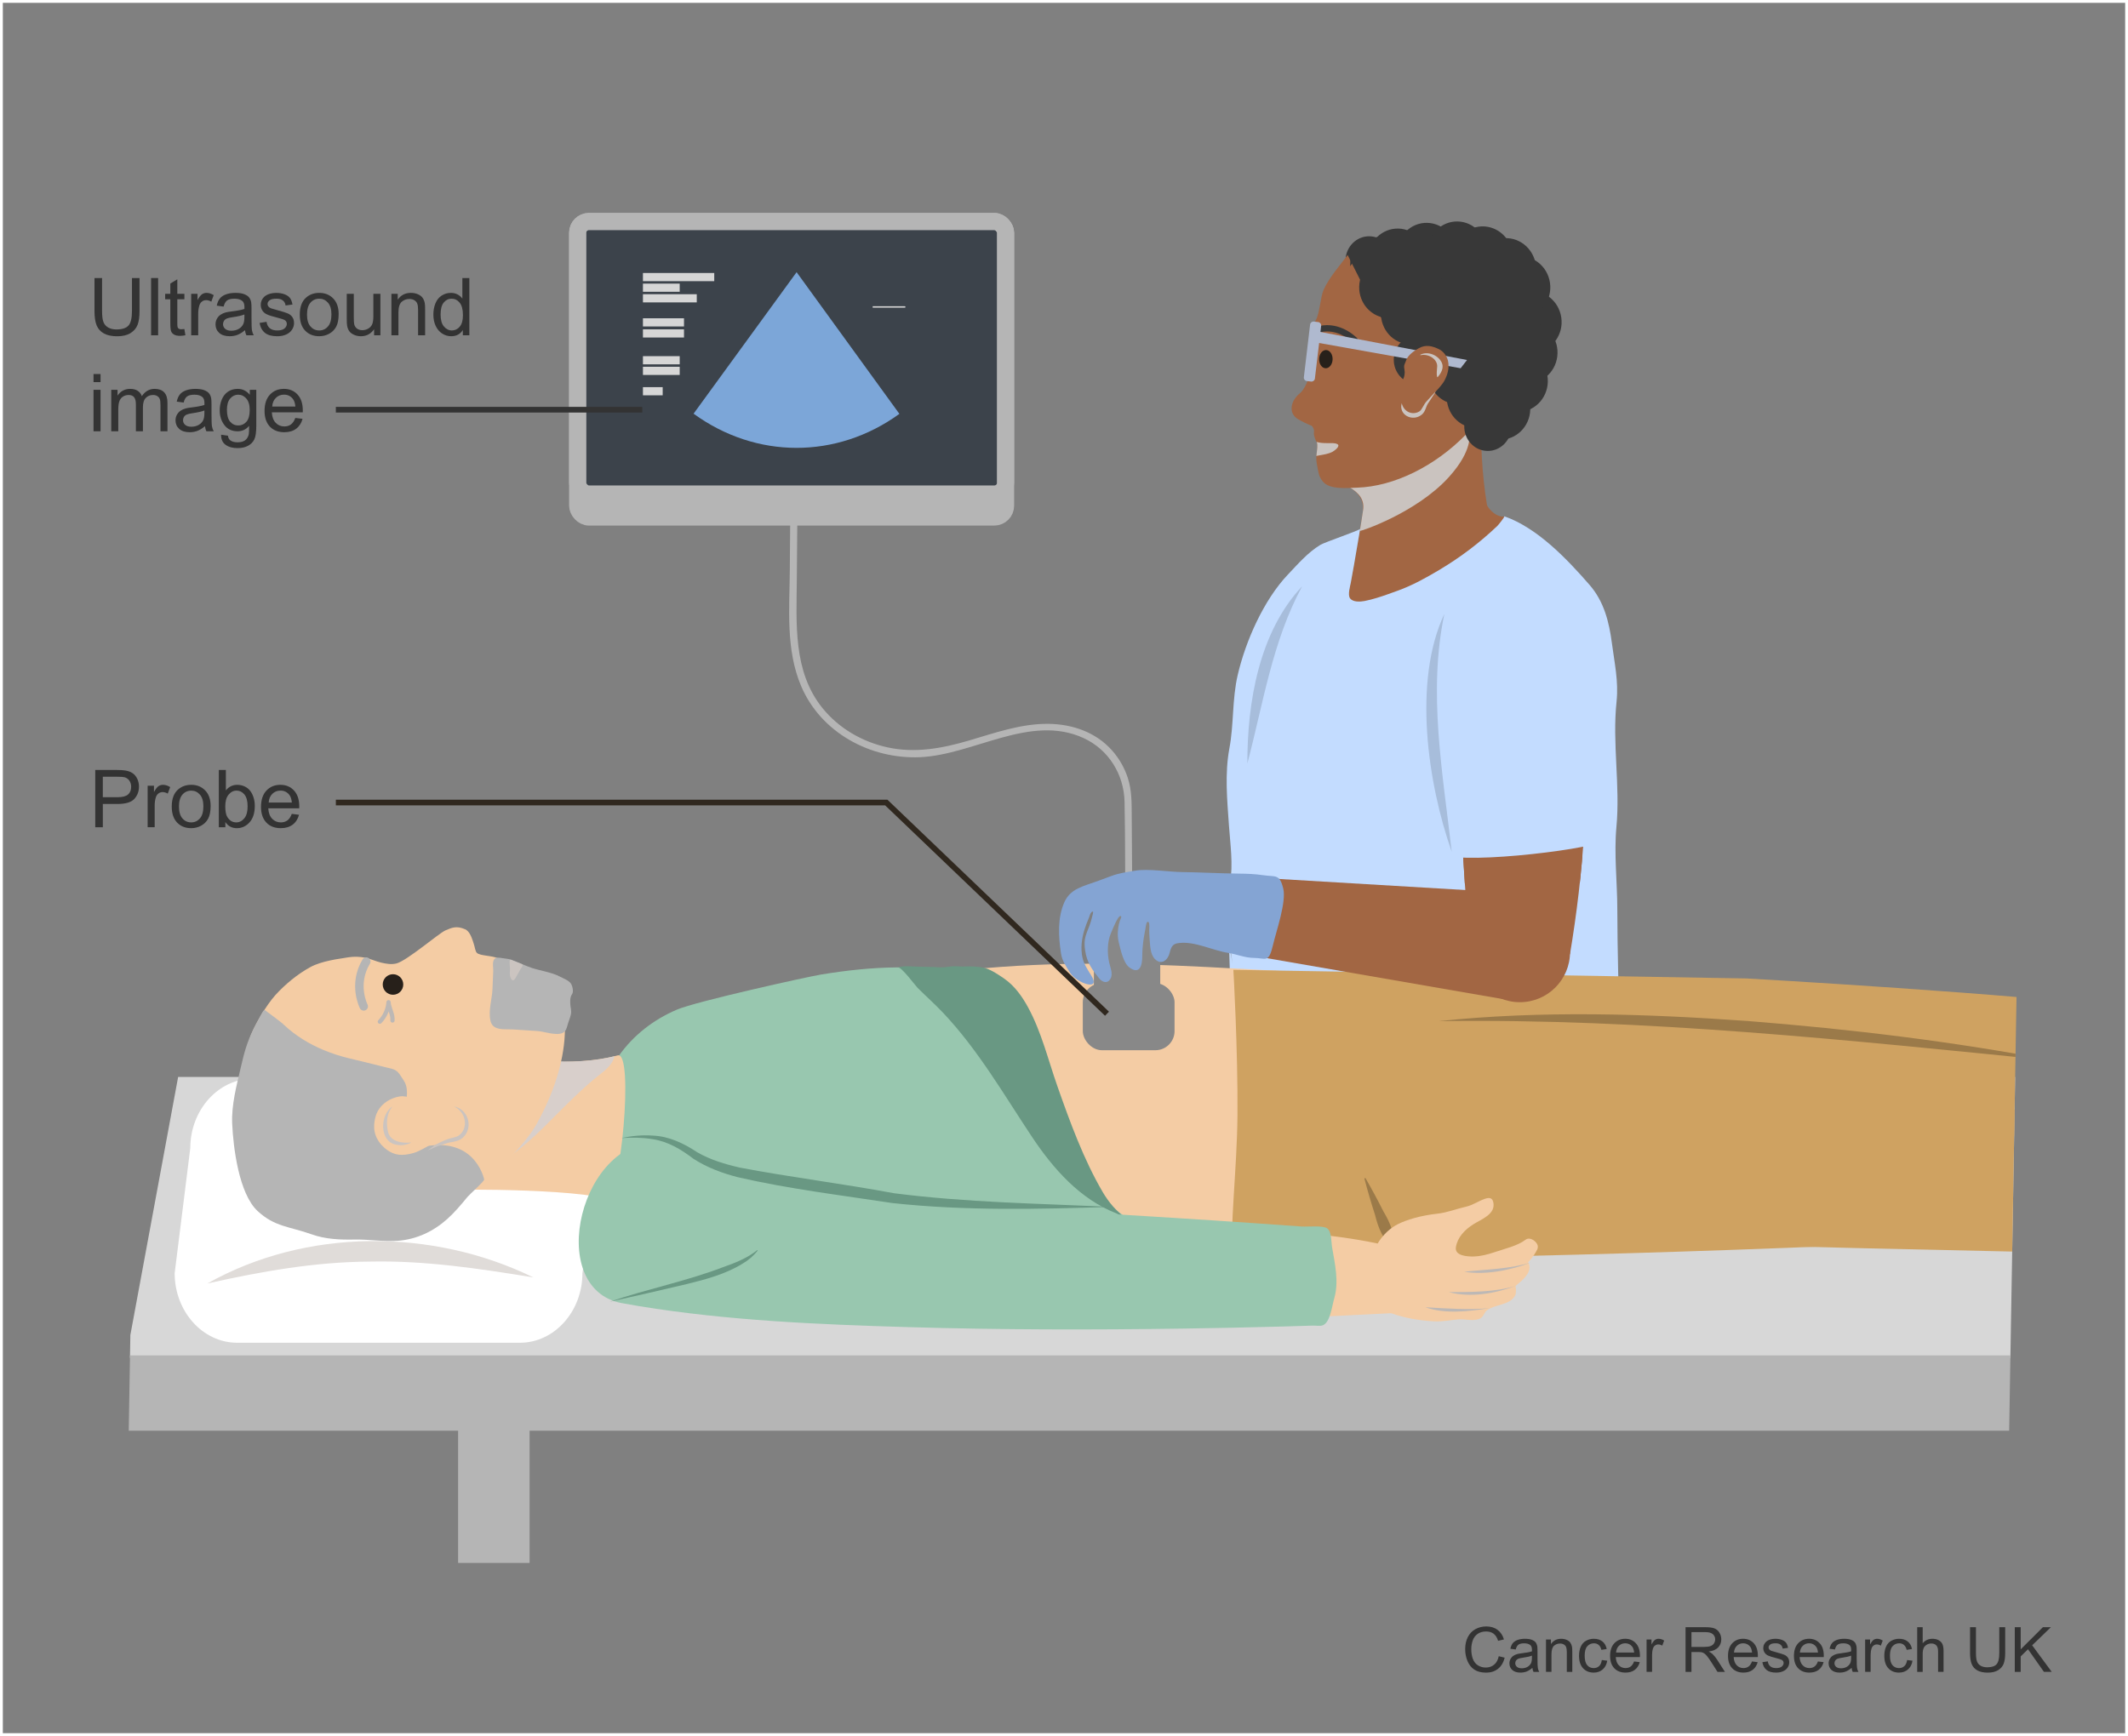 <?xml version="1.0" encoding="UTF-8"?>
<svg xmlns="http://www.w3.org/2000/svg" width="375" height="306" xmlns:xlink="http://www.w3.org/1999/xlink" viewBox="0 0 375 306"><rect x="0" y="0" width="375" height="306" fill="#808080" stroke="none"/>
  <defs>
    <style>
      .cls-1 {
        fill: #333;
      }

      .cls-1, .cls-2, .cls-3, .cls-4, .cls-5, .cls-6, .cls-7, .cls-8, .cls-9, .cls-10, .cls-11, .cls-12, .cls-13, .cls-14, .cls-15, .cls-16, .cls-17, .cls-18, .cls-19, .cls-20, .cls-21, .cls-22, .cls-23, .cls-24, .cls-25, .cls-26, .cls-27, .cls-28, .cls-29, .cls-30 {
        stroke-width: 0px;
      }

      .cls-2 {
        fill: #d6d6d6;
      }

      .cls-3 {
        fill: #b5b5b5;
      }

      .cls-4 {
        fill: #414042;
      }

      .cls-31 {
        stroke-width: 3px;
      }

      .cls-31, .cls-5, .cls-32, .cls-33, .cls-34, .cls-35, .cls-36, .cls-37, .cls-38, .cls-39 {
        fill: none;
      }

      .cls-31, .cls-32, .cls-34, .cls-35, .cls-36, .cls-37, .cls-38, .cls-39 {
        stroke-miterlimit: 10;
      }

      .cls-31, .cls-35 {
        stroke: #b5b5b5;
      }

      .cls-40 {
        clip-path: url(#clippath);
      }

      .cls-6 {
        fill: #fde3d7;
      }

      .cls-7, .cls-41, .cls-11, .cls-33, .cls-28 {
        mix-blend-mode: multiply;
      }

      .cls-7, .cls-13 {
        fill: #cac3bf;
      }

      .cls-8 {
        fill: #d7d7d7;
      }

      .cls-9 {
        fill: #699883;
      }

      .cls-10 {
        fill: #e0dcd9;
      }

      .cls-32 {
        stroke: #fff;
      }

      .cls-11, .cls-16 {
        fill: #cbc4c0;
      }

      .cls-12 {
        fill: #888;
      }

      .cls-33 {
        stroke: #bdb8b5;
        stroke-linejoin: round;
        stroke-width: .75px;
      }

      .cls-33, .cls-35, .cls-39 {
        stroke-linecap: round;
      }

      .cls-42 {
        clip-path: url(#clippath-1);
      }

      .cls-43 {
        clip-path: url(#clippath-3);
      }

      .cls-44 {
        clip-path: url(#clippath-2);
      }

      .cls-34 {
        stroke: #333;
      }

      .cls-35 {
        stroke-width: 1.5px;
      }

      .cls-14 {
        fill: #27201a;
      }

      .cls-15 {
        fill: #3c434b;
      }

      .cls-17 {
        fill: #c3dcff;
      }

      .cls-36 {
        stroke: #d6d6d6;
        stroke-width: .25px;
      }

      .cls-18 {
        fill: #afb9cf;
      }

      .cls-37 {
        stroke: #30281f;
      }

      .cls-38 {
        stroke: #cbc4c0;
      }

      .cls-19 {
        fill: #383838;
      }

      .cls-20 {
        fill: #bdb8b5;
      }

      .cls-21 {
        fill: #cfa261;
      }

      .cls-22 {
        fill: #a26643;
      }

      .cls-23 {
        fill: #84a4d3;
      }

      .cls-45 {
        isolation: isolate;
      }

      .cls-24 {
        fill: #98c7af;
      }

      .cls-25 {
        fill: #a7bddb;
      }

      .cls-26 {
        fill: #7ca6d8;
      }

      .cls-27 {
        fill: #fff;
      }

      .cls-39 {
        stroke: #383838;
        stroke-width: 1.112px;
      }

      .cls-28 {
        fill: #d8cfcb;
      }

      .cls-29 {
        fill: #9b7a49;
      }

      .cls-30 {
        fill: #f4cca4;
      }
    </style>
    <clipPath id="clippath">
      <rect class="cls-5" x="179.161" y="9.025" width="158.284" height="236.799"/>
    </clipPath>
    <clipPath id="clippath-1">
      <rect class="cls-5" x="179.161" y="9.025" width="158.284" height="236.799"/>
    </clipPath>
    <clipPath id="clippath-2">
      <polygon class="cls-5" points="337.445 244.789 178.161 245.789 178.161 9.99 337.445 8.99 337.445 244.789"/>
    </clipPath>
    <clipPath id="clippath-3">
      <polygon class="cls-5" points="353.596 279.324 22.225 279.324 24.225 161.444 355.596 161.444 353.596 279.324"/>
    </clipPath>
  </defs>
  <g class="cls-45">
    <g id="Layer_2" data-name="Layer 2">
      <path class="cls-22" d="M260.927,86.542s1.149,4.73,4.386,4.544c0,0,1.817,4.447-.158,5.563s-7.352-.687-7.352-.687l3.124-9.42Z"/>
      <g class="cls-40">
        <path class="cls-22" d="M237.687,85.818c2.419,1.428,2.597,3.048,2.493,4.316,0,0-2.647,17.057-4.152,20.952-2.531,6.55,32.546,1.149,27.34-16.203-3.052-10.172-2.32-23.839-2.32-23.839l-23.362,14.774Z"/>
        <g>
          <g>
            <circle class="cls-22" cx="256.476" cy="168.751" r="9.023"/>
            <line class="cls-22" x1="256.788" y1="159.734" x2="256.164" y2="177.768"/>
            <line class="cls-22" x1="247.459" y1="168.439" x2="265.494" y2="169.063"/>
          </g>
          <g>
            <g>
              <path class="cls-22" d="M242.799,242.761c.544-1.436,1.239-3.518,1.433-5.421.252-2.475.86-4.474,1.461-5.697,1.064-2.164,3.122-3.145,3.122-3.145l9.724.304c.43,2.613,1.079,5.231,1.262,7.878.142,2.055-.277,4.18-.889,6.135-.11.352-.224.707-.376,1.044-.034.076-.081.145-.133.21-1.188,1.861-2.432,4.165-4.264,5.479-.722.518-1.587.902-2.383,1.289-.723.351-1.47.726-2.246.949-.097.028-.195.056-.295.072-.668.107-3.593-.747-4.384-1.861-.644-.615-.727-1.604-.182-2.021.545-.417,3.554-3.464,4.081-4.16.365-.483.351-1.086.375-1.663.045-1.097-.134-2.281-.81-3.177-1.308-.705-1.83,1.813-2.43,2.87-1.536,2.707-4.028,3.455-3.067.918Z"/>
              <g>
                <circle class="cls-22" cx="253.677" cy="228.652" r="4.864"/>
                <line class="cls-22" x1="253.845" y1="223.791" x2="253.509" y2="233.513"/>
                <line class="cls-22" x1="248.816" y1="228.484" x2="258.538" y2="228.82"/>
              </g>
            </g>
            <g>
              <g>
                <path class="cls-22" d="M248.815,228.498l9.724.309c2.476-13.212,6.703-41.151,6.955-59.744-4.943-.157-13.093-.467-18.036-.624l1.357,60.059Z"/>
                <g>
                  <circle class="cls-22" cx="253.677" cy="228.652" r="4.864"/>
                  <line class="cls-22" x1="253.845" y1="223.791" x2="253.509" y2="233.513"/>
                  <line class="cls-22" x1="248.816" y1="228.484" x2="258.538" y2="228.82"/>
                </g>
              </g>
              <g>
                <circle class="cls-22" cx="260.512" cy="166.115" r="9.023"/>
                <line class="cls-22" x1="256.788" y1="159.733" x2="256.164" y2="177.768"/>
                <line class="cls-22" x1="247.458" y1="168.439" x2="265.494" y2="169.062"/>
              </g>
            </g>
          </g>
        </g>
        <g>
          <g>
            <g>
              <path class="cls-17" d="M269.972,295.589l-28.938,1.051c-3.163-16.839-5.324-76.032-3.51-88.923l45.248-1.644c6.945,30.655-6.207,72.116-12.8,89.515Z"/>
              <g>
                <line class="cls-4" x1="253.223" y1="277.24" x2="257.743" y2="305.854"/>
                <line class="cls-4" x1="269.79" y1="289.287" x2="241.176" y2="293.807"/>
              </g>
            </g>
            <g>
              <circle class="cls-4" cx="249.38" cy="202.417" r="22.642"/>
              <line class="cls-4" x1="245.848" y1="180.052" x2="252.913" y2="224.781"/>
              <line class="cls-4" x1="271.745" y1="198.884" x2="227.016" y2="205.949"/>
            </g>
          </g>
          <g>
            <path class="cls-17" d="M252.324,372.052l-16.858-.927c-.996-17.654,1.075-73.496,1.904-80.792l28.926,1.591s.972,17.896.521,24.184c-1.557,21.696-9.812,38.863-14.493,55.945Z"/>
            <g>
              <circle class="cls-17" cx="255.483" cy="291.547" r="14.485"/>
              <line class="cls-17" x1="269.79" y1="289.287" x2="241.176" y2="293.807"/>
            </g>
          </g>
        </g>
        <g>
          <line class="cls-4" x1="230.074" y1="273.964" x2="224.737" y2="302.438"/>
          <g>
            <circle class="cls-4" cx="251.543" cy="202.184" r="22.642"/>
            <line class="cls-4" x1="255.714" y1="179.93" x2="247.372" y2="224.438"/>
            <line class="cls-4" x1="273.797" y1="206.355" x2="229.289" y2="198.013"/>
          </g>
        </g>
        <polygon class="cls-22" points="247.753 200.831 246.924 206.623 254.696 206.065 247.753 200.831"/>
        <path class="cls-17" d="M213.299,239.151c2.189,5.102,29.259-3.077,32.628-2.417s34.609-1.084,39.905-2.887c5.296-1.803-4.412-78.11-4.412-78.11h-58.237l-3.654,20.096s-8.685,57.597-6.23,63.318Z"/>
        <path class="cls-17" d="M219.352,289.063s2.059,77.578,3.385,79.754c1.326,2.176,7.788,5.32,13.379,5.513,5.59.193,8.03.034,9.262-.41,1.232-.444,5.835-87.453,5.835-87.453l-31.86,2.595Z"/>
        <line class="cls-5" x1="259.167" y1="90.603" x2="258.214" y2="86.982"/>
        <path class="cls-17" d="M251.093,290.515l-31.932-1.213c-1.838-17.035-4.962-71.941-2.146-84.65l51.832-2.379c4.529,31.104-9.822,71.411-17.754,88.242Z"/>
        <path class="cls-17" d="M219.352,289.063s.059,77.578,1.385,79.754c1.326,2.176,7.788,5.32,13.379,5.513,5.59.193,8.03.034,9.262-.41,1.232-.444,5.835-87.453,5.835-87.453l-29.86,2.595Z"/>
        <path class="cls-25" d="M250.381,308.201c-.185-9.623.812-19.271,3.497-28.549,6.376-14.18,11.909-29.275,16.468-44.171-1.583,15.835-6.948,31.067-14.015,45.24-2.738,8.332-4.624,18.363-5.95,27.48h0Z"/>
        <g class="cls-42">
          <g>
            <g>
              <circle class="cls-22" cx="256.476" cy="168.751" r="9.023"/>
              <line class="cls-22" x1="256.788" y1="159.734" x2="256.164" y2="177.768"/>
              <line class="cls-22" x1="247.459" y1="168.439" x2="265.494" y2="169.063"/>
            </g>
            <g>
              <g>
                <path class="cls-22" d="M242.799,242.761c.544-1.436,1.239-3.518,1.433-5.421.252-2.475.86-4.474,1.461-5.697,1.064-2.164,3.122-3.145,3.122-3.145l9.724.304c.43,2.613,1.079,5.231,1.262,7.878.142,2.055-.277,4.18-.889,6.135-.11.352-.224.707-.376,1.044-.034.076-.081.145-.133.21-1.188,1.861-2.432,4.165-4.264,5.479-.722.518-1.587.902-2.383,1.289-.723.351-1.47.726-2.246.949-.097.028-.195.056-.295.072-.668.107-3.593-.747-4.384-1.861-.644-.615-.727-1.604-.182-2.021.545-.417,3.554-3.464,4.081-4.16.365-.483.351-1.086.375-1.663.045-1.097-.134-2.281-.81-3.177-1.308-.705-1.83,1.813-2.43,2.87-1.536,2.707-4.028,3.455-3.067.918Z"/>
                <g>
                  <circle class="cls-22" cx="253.677" cy="228.652" r="4.864"/>
                  <line class="cls-22" x1="253.845" y1="223.791" x2="253.509" y2="233.513"/>
                  <line class="cls-22" x1="248.816" y1="228.484" x2="258.538" y2="228.82"/>
                </g>
              </g>
              <g>
                <g>
                  <path class="cls-22" d="M248.815,228.498l9.724.309c2.476-13.212,6.703-41.151,6.955-59.744-4.943-.157-13.093-.467-18.036-.624l1.357,60.059Z"/>
                  <g>
                    <circle class="cls-22" cx="253.677" cy="228.652" r="4.864"/>
                    <line class="cls-22" x1="253.845" y1="223.791" x2="253.509" y2="233.513"/>
                    <line class="cls-22" x1="248.816" y1="228.484" x2="258.538" y2="228.82"/>
                  </g>
                </g>
                <g>
                  <circle class="cls-22" cx="260.512" cy="166.115" r="9.023"/>
                  <line class="cls-22" x1="256.788" y1="159.733" x2="256.164" y2="177.768"/>
                  <line class="cls-22" x1="247.458" y1="168.439" x2="265.494" y2="169.062"/>
                </g>
              </g>
            </g>
          </g>
          <g>
            <g>
              <g>
                <path class="cls-17" d="M269.972,295.589l-28.938,1.051c-3.163-16.839-5.324-76.032-3.51-88.923l45.248-1.644c6.945,30.655-6.207,72.116-12.8,89.515Z"/>
                <g>
                  <line class="cls-4" x1="253.223" y1="277.24" x2="257.743" y2="305.854"/>
                  <line class="cls-4" x1="269.79" y1="289.287" x2="241.176" y2="293.807"/>
                </g>
              </g>
              <g>
                <circle class="cls-4" cx="249.38" cy="202.417" r="22.642"/>
                <line class="cls-4" x1="245.848" y1="180.052" x2="252.913" y2="224.781"/>
                <line class="cls-4" x1="271.745" y1="198.884" x2="227.016" y2="205.949"/>
              </g>
            </g>
            <g>
              <path class="cls-17" d="M252.324,372.052l-16.858-.927c-.996-17.654,1.075-73.496,1.904-80.792l28.926,1.591s.972,17.896.521,24.184c-1.557,21.696-9.812,38.863-14.493,55.945Z"/>
              <g>
                <circle class="cls-17" cx="255.483" cy="291.547" r="14.485"/>
                <line class="cls-17" x1="269.79" y1="289.287" x2="241.176" y2="293.807"/>
              </g>
            </g>
          </g>
          <g>
            <line class="cls-4" x1="230.074" y1="273.964" x2="224.737" y2="302.438"/>
            <g>
              <circle class="cls-4" cx="251.543" cy="202.184" r="22.642"/>
              <line class="cls-4" x1="255.714" y1="179.93" x2="247.372" y2="224.438"/>
              <line class="cls-4" x1="273.797" y1="206.355" x2="229.289" y2="198.013"/>
            </g>
          </g>
          <polygon class="cls-22" points="247.753 200.831 246.924 206.623 254.696 206.065 247.753 200.831"/>
          <path class="cls-17" d="M213.299,239.151c2.189,5.102,29.259-3.077,32.628-2.417s34.609-1.084,39.905-2.887c5.296-1.803-4.412-78.11-4.412-78.11h-58.237l-3.654,20.096s-8.685,57.597-6.23,63.318Z"/>
          <path class="cls-17" d="M219.352,289.063s2.059,77.578,3.385,79.754c1.326,2.176,7.788,5.32,13.379,5.513,5.59.193,8.03.034,9.262-.41s5.835-87.453,5.835-87.453l-31.86,2.595Z"/>
          <line class="cls-5" x1="259.167" y1="90.603" x2="258.214" y2="86.982"/>
          <path class="cls-17" d="M251.093,290.515l-31.932-1.213c-1.838-17.035-4.962-71.941-2.146-84.65l51.832-2.379c4.529,31.104-9.822,71.411-17.754,88.242Z"/>
          <path class="cls-17" d="M219.352,289.063s.059,77.578,1.385,79.754c1.326,2.176,7.788,5.32,13.379,5.513,5.59.193,8.03.034,9.262-.41s5.835-87.453,5.835-87.453l-29.86,2.595Z"/>
          <path class="cls-25" d="M250.381,308.201c-.185-9.623.812-19.271,3.497-28.549,6.376-14.18,11.909-29.275,16.468-44.171-1.583,15.835-6.948,31.067-14.015,45.24-2.738,8.332-4.624,18.363-5.95,27.48h0Z"/>
        </g>
        <ellipse class="cls-19" cx="245.003" cy="50.2" rx="5.436" ry="5.244" transform="translate(188.191 293.754) rotate(-88.449)"/>
        <ellipse class="cls-19" cx="247.46" cy="54.759" rx="5.436" ry="5.244" transform="translate(186.024 300.646) rotate(-88.449)"/>
        <ellipse class="cls-19" cx="256.673" cy="66.97" rx="5.436" ry="5.244" transform="translate(182.781 321.736) rotate(-88.449)"/>
        <path class="cls-7" d="M240.674,83.792c-.535.131-2.753,2.161-2.987,2.026,1.904,1.101,2.756,2.3,2.527,4.057-.112.857-.555,3.489-.586,3.705-.024.165,9.95-3.158,15.661-9.447,4.415-4.862,3.608-7.709,3.608-7.709l2.735-3.347c-1.209.411.62-4.932-3.42-1.824-2.776,2.136-7.545,9.19-10.861,10.318l-4.339,1.477c-.486.165-.97.347-1.461.497-.192.059-.523.16-.877.247Z"/>
        <path class="cls-17" d="M216.55,166.465c.062,1.294.123,2.579.148,3.846.108,5.517.168,11.036.013,16.552-2.385,17.411-5.736,44.472-4.096,48.294,2.18,5.081,29.143-3.064,32.498-2.407,3.355.657,34.471-1.08,39.747-2.876.949-.323,1.477-3.057,1.708-7.31,0-.017.002-.034.003-.052.055-1.025.093-2.135.115-3.324.002-.091.003-.184.005-.277.009-.515.014-1.041.017-1.583,0-.081.001-.159.002-.241.002-.581.001-1.177-.003-1.786-.001-.181-.003-.367-.005-.55-.004-.434-.009-.873-.016-1.319-.003-.236-.007-.471-.011-.71-.01-.563-.022-1.133-.036-1.713-.008-.333-.018-.674-.027-1.013-.008-.296-.016-.591-.025-.891-.012-.396-.024-.793-.038-1.194-.006-.176-.013-.354-.019-.531-.032-.914-.068-1.84-.107-2.781-.002-.059-.005-.117-.007-.176-.624-14.72-1.371-29.463-1.409-44.182-.012-4.75-.598-9.793-.159-14.463.693-7.367-.754-14.748.024-22.108.378-3.572-.371-6.863-.825-10.335-.487-3.721-1.395-7.321-3.923-10.226-4.001-4.597-9.211-10.072-15.043-12.108.169.059-1.086,1.584-1.221,1.711-3.186,3.019-6.527,5.546-10.303,7.792-2.307,1.372-4.701,2.701-7.235,3.61-1.214.435-2.42.889-3.654,1.263-.733.222-1.475.425-2.229.566-.724.135-2.044.226-2.542-.497-.424-.616.016-2.076.145-2.746.199-1.037.382-2.078.562-3.118.368-2.122.713-4.247,1.086-6.368-.046.263-6.219,2.34-7.022,2.832-2.223,1.36-3.926,3.352-5.696,5.212-4.289,4.508-7.476,11.774-8.856,17.7-1.006,4.318-.662,8.644-1.472,12.962-.839,4.472-.384,9.176-.077,13.571.237,3.388.758,6.814.2,10.199-1.135,6.889.284,13.902,1.727,20.637"/>
        <ellipse class="cls-19" cx="241.259" cy="45.949" rx="4.304" ry="4.152" transform="translate(188.798 285.876) rotate(-88.449)"/>
        <g>
          <g>
            <g>
              <g>
                <path class="cls-22" d="M231.725,77.276c-.068-.269-.201-.566-.191-.842.011-.286.085-.591-.054-.853-.07-.132-.119-.278-.206-.401-.117-.166-.352-.287-.403-.493-.053-.212-.04-.443-.104-.661-.098-.331-.176-.637-.163-.988.036-.93.264-1.84.355-2.764.256-2.602.859-5.152,1.386-7.707.683-3.318,1.437-6.634,2.583-9.827,1.376-3.834,3.339-7.306,6.979-9.346,3.288-1.842,7.13-2.66,10.853-2.999,5.876-.536,9.697,1.193,14.535,4.518,10.381,7.133,4.969,20.749,4.129,23.059s-8.769,4.163-11.203,7.45c-.837,1.131-.956.214-1.942,1.22-5.398,5.511-12.598,9.109-19.131,9.316-1.777.056-4.848.387-6.034-1.082-.767-.95-.76-1.601-.998-2.779-.13-.641-.193-1.234-.134-1.889.059-.647.273-1.443.114-2.085-.074-.301-.295-.541-.372-.847Z"/>
                <path class="cls-22" d="M233.019,75.453s-1.263.161-4.225-1.536c-1.95-1.117-1.232-3.405.234-4.557,1.466-1.153,2.501-5.564,2.501-5.564,0,0-.596-5.813.274-7.221.782-1.266.854-4.2,1.472-5.546,1.014-2.206,2.851-4.244,4.299-6.197,1.447-1.95-1.603,18.325-1.603,18.325l-2.952,12.296Z"/>
                <ellipse class="cls-14" cx="233.647" cy="63.306" rx="1.607" ry="1.188" transform="translate(164.04 295.154) rotate(-88.449)"/>
                <path class="cls-19" d="M237.37,44.725c3.864-4.174,11.527-3.511,11.527-3.511,0,0,8.887-3.932,17.744,4.329,8.857,8.261,6.973,17.949,5.37,23.253-1.603,5.304-7.269,3.964-10.34,7.884-3.071,3.92-3.456-1.995-3.456-1.995l-15.839-20.015-5.006-9.946Z"/>
              </g>
              <ellipse class="cls-19" cx="246.286" cy="45.722" rx="5.436" ry="5.244" transform="translate(193.915 290.68) rotate(-88.449)"/>
              <ellipse class="cls-19" cx="251.382" cy="44.714" rx="5.436" ry="5.244" transform="translate(199.881 294.794) rotate(-88.449)"/>
              <ellipse class="cls-19" cx="256.753" cy="44.47" rx="5.436" ry="5.244" transform="translate(205.351 299.926) rotate(-88.449)"/>
              <ellipse class="cls-19" cx="261.336" cy="45.334" rx="5.244" ry="5.436" transform="translate(-3.821 38.734) rotate(-8.415)"/>
              <ellipse class="cls-19" cx="269.944" cy="56.718" rx="5.244" ry="5.436" transform="translate(-5.394 40.117) rotate(-8.415)"/>
              <ellipse class="cls-19" cx="269.224" cy="62.151" rx="5.436" ry="5.244" transform="translate(199.81 329.594) rotate(-88.449)"/>
              <ellipse class="cls-19" cx="267.515" cy="67.172" rx="5.436" ry="5.244" transform="translate(193.128 332.771) rotate(-88.449)"/>
              <ellipse class="cls-19" cx="265.451" cy="47.407" rx="5.244" ry="5.436" transform="translate(-4.08 39.359) rotate(-8.415)"/>
              <ellipse class="cls-19" cx="264.421" cy="72.06" rx="5.436" ry="5.244" transform="translate(185.231 334.434) rotate(-88.449)"/>
              <ellipse class="cls-19" cx="267.95" cy="50.595" rx="5.244" ry="5.436" transform="translate(-4.519 39.759) rotate(-8.415)"/>
            </g>
            <path class="cls-39" d="M232.711,57.996s2.983-.882,6.029,1.971"/>
          </g>
          <ellipse class="cls-19" cx="244.761" cy="50.635" rx="5.436" ry="5.244" transform="translate(187.521 293.936) rotate(-88.449)"/>
          <ellipse class="cls-19" cx="260.188" cy="70.005" rx="5.436" ry="5.244" transform="translate(183.167 328.204) rotate(-88.449)"/>
          <ellipse class="cls-19" cx="262.187" cy="75.183" rx="4.304" ry="4.152" transform="translate(179.936 335.239) rotate(-88.449)"/>
          <ellipse class="cls-19" cx="248.593" cy="55.255" rx="5.436" ry="5.244" transform="translate(186.63 302.261) rotate(-88.449)"/>
          <ellipse class="cls-19" cx="256.948" cy="65.822" rx="5.436" ry="5.244" transform="translate(184.197 320.894) rotate(-88.449)"/>
        </g>
        <ellipse class="cls-19" cx="249.762" cy="63.405" rx="4.304" ry="4.152" transform="translate(179.621 311.36) rotate(-88.449)"/>
        <path class="cls-18" d="M232.46,60.457l24.935,4.452,1.125-1.453-25.829-4.942.123-1.081c.039-.328-.195-.625-.522-.663l-.759-.089c-.327-.038-.625.196-.664.524l-1.103,9.299c-.039.328.195.625.522.663l.759.089c.327.038.625-.196.664-.524l.749-6.275Z"/>
        <path class="cls-22" d="M246.985,67.289c-.737,1.131.419,2.457.358,3.691-.026.532.116,1.292,1.311,1.761.528.208,1.196.388,1.725.153.714-.317.855-1.018,1.177-1.602.323-.587.632-1.182,1.012-1.74.319-.469.756-.844,1.118-1.289.285-.351.581-.682.801-1.073.609-1.086.975-2.38.669-3.638-.181-.742-.785-1.613-1.538-1.981-1.19-.582-2.335-.876-3.556-.213-.797.433-1.925,1.206-2.244,2.106-.257.726-.486.844-.33,1.629.131.66.027,1.327-.31,1.895-.058.098-.125.198-.192.301Z"/>
        <g class="cls-41">
          <path class="cls-13" d="M247.014,71.058c.339,1.518,1.852,2.205,3.103,1.467.492-.289.73-1.218,1.302-1.808.529-.599,1.074-1.158,1.608-1.74-.381.695-.875,1.318-1.278,1.983-.526.687-.477,1.529-1.209,2.133-1.645,1.329-4.119.027-3.525-2.035h0Z"/>
        </g>
        <g class="cls-41">
          <path class="cls-16" d="M250.28,62.529c1.3-.686,3.174.035,3.811,1.429.396.929-.176,1.854-.746,2.524l-.091-.022c-.143-.599-.023-1.182-.011-1.633.25-1.465-1.526-2.558-2.929-2.212,0,0-.034-.087-.034-.087h0Z"/>
        </g>
        <path class="cls-7" d="M232.056,77.979c.161.376.066,1.158-.007,1.712-.052.393-.078.676-.078.676,0,0,.341-.07.556-.108.777-.137,1.588-.255,2.295-.627.292-.154,1.533-1.033.81-1.369-.434-.202-.978-.144-1.443-.15-.559-.008-1.108-.004-1.662-.097-.139-.023-.453-.102-.488-.111l.018.074Z"/>
      </g>
      <g>
        <g>
          <path class="cls-22" d="M259.001,167.454l17.664.788c2.388-14.353,3.441-28.639,2.69-46.057-.133-3.09-.355-5.832-.602-8.8l-21.488-.959c-1.358,13.912.75,42.587,1.737,55.027Z"/>
          <circle class="cls-22" cx="267.833" cy="167.848" r="8.841"/>
        </g>
        <g>
          <circle class="cls-22" cx="268.008" cy="114.907" r="10.755"/>
          <line class="cls-22" x1="268.488" y1="104.162" x2="267.529" y2="125.651"/>
          <line class="cls-22" x1="257.264" y1="114.427" x2="278.753" y2="115.386"/>
        </g>
      </g>
      <path class="cls-17" d="M254.196,147.182c.74,2.658,26.164,4.618,27.714,3.275,1.551-1.343,1.855-29.68.809-32.422-1.046-2.742-4.672-14.627-8.046-15.537s-11.831.206-13.094.7-4.461,1.592-7.047,5.004c-2.586,3.411-1.076,36.323-.337,38.981Z"/>
      <g>
        <path class="cls-1" d="M264.117,291.935l1.042.263c-.219.856-.611,1.509-1.179,1.958s-1.262.675-2.082.675c-.848,0-1.538-.173-2.07-.519-.531-.346-.937-.847-1.214-1.501-.277-.656-.416-1.359-.416-2.111,0-.82.156-1.535.47-2.146s.76-1.074,1.338-1.392c.578-.316,1.215-.475,1.909-.475.788,0,1.45.2,1.987.602.537.4.911.965,1.123,1.691l-1.026.242c-.183-.573-.447-.99-.795-1.252s-.784-.393-1.311-.393c-.605,0-1.111.146-1.518.436s-.691.68-.856,1.168c-.165.489-.247.993-.247,1.512,0,.67.098,1.255.293,1.754.195.5.498.873.91,1.12s.857.37,1.337.37c.584,0,1.078-.168,1.482-.504.405-.337.679-.837.822-1.499Z"/>
        <path class="cls-1" d="M270.041,293.992c-.358.304-.703.519-1.034.645-.331.125-.687.188-1.065.188-.627,0-1.108-.153-1.445-.459-.337-.307-.505-.697-.505-1.174,0-.279.063-.534.19-.766.127-.23.294-.416.5-.556s.438-.245.695-.317c.189-.05.477-.098.859-.145.78-.093,1.355-.204,1.725-.333.003-.133.005-.217.005-.253,0-.394-.091-.671-.274-.832-.246-.219-.613-.328-1.101-.328-.455,0-.79.08-1.007.239s-.377.441-.48.847l-.945-.129c.086-.405.227-.731.424-.98s.481-.44.854-.575c.373-.134.805-.201,1.295-.201.487,0,.883.058,1.188.172.304.114.527.259.671.433s.243.393.301.658c.032.164.048.461.048.891v1.289c0,.899.021,1.468.062,1.706s.122.466.244.685h-1.01c-.101-.2-.165-.436-.193-.703ZM269.961,291.832c-.352.144-.878.266-1.58.365-.396.058-.678.122-.843.193-.165.072-.292.177-.382.314-.089.138-.134.291-.134.459,0,.258.098.473.293.645s.48.258.856.258c.372,0,.703-.081.994-.244.289-.163.503-.386.639-.668.104-.219.156-.541.156-.967v-.355Z"/>
        <path class="cls-1" d="M272.437,294.695v-5.704h.871v.812c.418-.627,1.023-.94,1.814-.94.344,0,.66.062.948.186.288.123.504.285.647.485.144.201.243.439.301.715.036.179.054.492.054.939v3.508h-.967v-3.47c0-.394-.038-.688-.112-.884-.076-.195-.209-.351-.4-.467s-.416-.175-.674-.175c-.412,0-.768.131-1.066.392-.299.262-.449.758-.449,1.488v3.115h-.967Z"/>
        <path class="cls-1" d="M282.277,292.606l.951.124c-.104.655-.37,1.168-.798,1.539-.428.37-.954.556-1.577.556-.78,0-1.407-.255-1.882-.766-.475-.51-.712-1.241-.712-2.193,0-.616.102-1.155.307-1.617.203-.462.515-.809.932-1.039.417-.231.871-.347,1.361-.347.619,0,1.126.156,1.52.47.395.313.646.759.758,1.335l-.939.146c-.09-.384-.248-.672-.476-.865s-.503-.29-.825-.29c-.486,0-.882.175-1.187.523-.305.35-.456.901-.456,1.657,0,.767.146,1.323.439,1.67.294.348.678.521,1.15.521.379,0,.696-.116.95-.35.254-.232.415-.59.483-1.074Z"/>
        <path class="cls-1" d="M287.96,292.859l.999.124c-.157.583-.449,1.036-.875,1.358-.427.322-.971.483-1.633.483-.835,0-1.496-.257-1.985-.771-.488-.514-.733-1.234-.733-2.162,0-.96.248-1.704.742-2.234s1.135-.795,1.922-.795c.764,0,1.387.26,1.869.778.484.52.726,1.25.726,2.191,0,.058-.002.144-.005.258h-4.254c.035.627.213,1.107.531,1.439.318.334.716.5,1.192.5.354,0,.657-.093.907-.279.251-.187.45-.483.597-.892ZM284.785,291.295h3.186c-.043-.479-.165-.839-.365-1.079-.308-.372-.707-.559-1.197-.559-.444,0-.817.148-1.12.446-.303.297-.47.694-.503,1.191Z"/>
        <path class="cls-1" d="M290.162,294.695v-5.704h.869v.864c.223-.404.428-.671.615-.8.188-.129.395-.193.621-.193.325,0,.656.104.993.312l-.333.896c-.236-.139-.473-.209-.709-.209-.211,0-.401.063-.569.19s-.288.304-.36.529c-.107.344-.16.72-.16,1.128v2.986h-.967Z"/>
        <path class="cls-1" d="M297.031,294.695v-7.874h3.49c.702,0,1.236.07,1.602.212s.656.392.875.75c.219.357.328.753.328,1.187,0,.559-.182,1.029-.543,1.413-.361.383-.92.626-1.676.73.275.132.485.263.629.392.304.279.592.628.864,1.048l1.37,2.143h-1.311l-1.043-1.639c-.304-.473-.555-.834-.752-1.084-.196-.251-.373-.427-.528-.527-.156-.1-.314-.17-.476-.209-.118-.025-.312-.037-.58-.037h-1.209v3.496h-1.041ZM298.072,290.297h2.24c.477,0,.849-.05,1.117-.148s.473-.256.612-.473.21-.452.21-.706c0-.372-.136-.679-.406-.919-.271-.239-.697-.359-1.281-.359h-2.492v2.605Z"/>
        <path class="cls-1" d="M308.74,292.859l.999.124c-.157.583-.449,1.036-.875,1.358-.427.322-.971.483-1.633.483-.835,0-1.496-.257-1.985-.771-.488-.514-.733-1.234-.733-2.162,0-.96.248-1.704.742-2.234s1.135-.795,1.922-.795c.764,0,1.387.26,1.869.778.484.52.726,1.25.726,2.191,0,.058-.002.144-.005.258h-4.254c.035.627.213,1.107.531,1.439.318.334.716.5,1.192.5.354,0,.657-.093.907-.279.251-.187.45-.483.597-.892ZM305.566,291.295h3.186c-.043-.479-.165-.839-.365-1.079-.308-.372-.707-.559-1.197-.559-.444,0-.817.148-1.12.446-.303.297-.47.694-.503,1.191Z"/>
        <path class="cls-1" d="M310.567,292.992l.957-.15c.053.384.203.678.448.881.245.205.588.307,1.028.307.444,0,.773-.091.988-.271s.322-.393.322-.637c0-.218-.095-.39-.285-.516-.132-.086-.461-.194-.988-.327-.709-.179-1.2-.334-1.474-.465-.274-.131-.481-.312-.623-.542-.142-.231-.212-.486-.212-.766,0-.254.058-.489.174-.706s.275-.396.476-.54c.15-.111.355-.205.615-.282s.538-.115.835-.115c.447,0,.841.064,1.179.193.339.129.589.304.749.523.162.221.272.515.334.884l-.945.129c-.043-.294-.168-.522-.374-.688s-.497-.247-.872-.247c-.444,0-.762.073-.951.22-.189.147-.285.319-.285.516,0,.126.04.238.119.339.078.104.202.189.37.258.097.036.382.118.854.247.684.183,1.16.332,1.431.448s.482.286.637.508.231.498.231.827c0,.322-.095.626-.282.91-.188.285-.46.505-.813.661-.355.155-.756.233-1.203.233-.742,0-1.307-.154-1.695-.462s-.637-.765-.744-1.37Z"/>
        <path class="cls-1" d="M320.359,292.859l.999.124c-.157.583-.449,1.036-.875,1.358-.427.322-.971.483-1.633.483-.835,0-1.496-.257-1.985-.771-.488-.514-.733-1.234-.733-2.162,0-.96.248-1.704.742-2.234s1.135-.795,1.922-.795c.764,0,1.387.26,1.869.778.484.52.726,1.25.726,2.191,0,.058-.002.144-.005.258h-4.254c.035.627.213,1.107.531,1.439.318.334.716.5,1.192.5.354,0,.657-.093.907-.279.251-.187.45-.483.597-.892ZM317.184,291.295h3.186c-.043-.479-.165-.839-.365-1.079-.308-.372-.707-.559-1.197-.559-.444,0-.817.148-1.12.446-.303.297-.47.694-.503,1.191Z"/>
        <path class="cls-1" d="M326.293,293.992c-.358.304-.703.519-1.034.645-.331.125-.687.188-1.065.188-.627,0-1.108-.153-1.445-.459-.337-.307-.505-.697-.505-1.174,0-.279.063-.534.19-.766.127-.23.294-.416.5-.556s.438-.245.695-.317c.189-.05.477-.098.859-.145.78-.093,1.355-.204,1.725-.333.003-.133.005-.217.005-.253,0-.394-.091-.671-.274-.832-.246-.219-.613-.328-1.101-.328-.455,0-.79.08-1.007.239s-.377.441-.48.847l-.945-.129c.086-.405.227-.731.424-.98s.481-.44.854-.575c.373-.134.805-.201,1.295-.201.487,0,.883.058,1.188.172.304.114.527.259.671.433s.243.393.301.658c.032.164.048.461.048.891v1.289c0,.899.021,1.468.062,1.706s.122.466.244.685h-1.01c-.101-.2-.165-.436-.193-.703ZM326.213,291.832c-.352.144-.878.266-1.58.365-.396.058-.678.122-.843.193-.165.072-.292.177-.382.314-.089.138-.134.291-.134.459,0,.258.098.473.293.645s.48.258.856.258c.372,0,.703-.081.994-.244.289-.163.503-.386.639-.668.104-.219.156-.541.156-.967v-.355Z"/>
        <path class="cls-1" d="M328.678,294.695v-5.704h.869v.864c.223-.404.428-.671.615-.8.188-.129.395-.193.621-.193.325,0,.656.104.993.312l-.333.896c-.236-.139-.473-.209-.709-.209-.211,0-.401.063-.569.19s-.288.304-.36.529c-.107.344-.16.72-.16,1.128v2.986h-.967Z"/>
        <path class="cls-1" d="M336.074,292.606l.951.124c-.104.655-.37,1.168-.798,1.539-.428.37-.954.556-1.577.556-.78,0-1.407-.255-1.882-.766-.475-.51-.712-1.241-.712-2.193,0-.616.102-1.155.307-1.617.203-.462.515-.809.932-1.039.417-.231.871-.347,1.361-.347.619,0,1.126.156,1.52.47.395.313.646.759.758,1.335l-.939.146c-.09-.384-.248-.672-.476-.865s-.503-.29-.825-.29c-.486,0-.882.175-1.187.523-.305.35-.456.901-.456,1.657,0,.767.146,1.323.439,1.67.294.348.678.521,1.15.521.379,0,.696-.116.95-.35.254-.232.415-.59.483-1.074Z"/>
        <path class="cls-1" d="M337.852,294.695v-7.874h.967v2.825c.451-.522,1.021-.784,1.709-.784.422,0,.789.083,1.101.25.312.166.534.396.669.69.134.293.201.719.201,1.277v3.615h-.967v-3.615c0-.482-.104-.835-.314-1.055-.209-.221-.506-.33-.889-.33-.286,0-.556.074-.809.223-.252.148-.432.35-.539.604-.107.255-.162.605-.162,1.053v3.121h-.967Z"/>
        <path class="cls-1" d="M352.317,286.821h1.042v4.55c0,.791-.09,1.419-.269,1.885s-.502.844-.97,1.136c-.467.292-1.08.438-1.839.438-.738,0-1.342-.128-1.811-.382s-.804-.622-1.004-1.104c-.201-.481-.301-1.14-.301-1.974v-4.55h1.041v4.544c0,.684.064,1.188.191,1.512s.346.574.655.75c.31.175.688.263,1.136.263.767,0,1.312-.174,1.639-.521.325-.348.488-1.016.488-2.004v-4.544Z"/>
        <path class="cls-1" d="M355.05,294.695v-7.874h1.042v3.905l3.91-3.905h1.412l-3.303,3.19,3.448,4.684h-1.375l-2.804-3.985-1.289,1.257v2.729h-1.042Z"/>
      </g>
      <path class="cls-3" d="M199.555,161.845c-.04-5.996-.079-11.992-.119-17.989-.015-2.292.025-4.542-.696-6.746-.585-1.79-1.536-3.446-2.789-4.853-2.851-3.199-6.979-4.619-11.188-4.667-4.84-.056-9.455,1.603-14.037,2.947-4.708,1.381-9.484,2.264-14.355,1.193-4.464-.981-8.571-3.372-11.452-6.945-5.2-6.451-4.563-14.897-4.501-22.674.04-5.003.081-10.005.121-15.008.006-.805-1.244-.805-1.25,0-.036,4.457-.072,8.914-.108,13.372-.055,6.837-.741,14.013,1.996,20.461,3.488,8.219,12.217,12.912,20.963,12.531,9.426-.411,19.413-7.67,28.786-3.38,4.442,2.033,7.148,6.429,7.244,11.27.135,6.826.09,13.66.136,20.487.005.804,1.255.806,1.25,0h0Z"/>
      <g class="cls-44">
        <g>
          <g>
            <g>
              <circle class="cls-22" cx="256.476" cy="168.716" r="9.023"/>
              <line class="cls-22" x1="256.788" y1="159.699" x2="256.164" y2="177.734"/>
              <line class="cls-22" x1="247.459" y1="168.405" x2="265.494" y2="169.028"/>
            </g>
            <g>
              <g>
                <path class="cls-22" d="M242.799,242.727c.544-1.436,1.239-3.518,1.433-5.421.252-2.475.86-4.474,1.461-5.697,1.064-2.164,3.122-3.145,3.122-3.145l9.724.304c.43,2.613,1.079,5.231,1.262,7.878.142,2.055-.277,4.18-.889,6.135-.11.352-.224.707-.376,1.044-.034.076-.081.145-.133.21-1.188,1.861-2.432,4.165-4.264,5.479-.722.518-1.587.902-2.383,1.289-.723.351-1.47.726-2.246.949-.097.028-.195.056-.295.072-.668.107-3.593-.747-4.384-1.861-.644-.615-.727-1.604-.182-2.021.545-.417,3.554-3.464,4.081-4.16.365-.483.351-1.086.375-1.663.045-1.097-.134-2.281-.81-3.177-1.308-.705-1.83,1.813-2.43,2.87-1.536,2.707-4.028,3.455-3.067.918Z"/>
                <g>
                  <circle class="cls-22" cx="253.677" cy="228.617" r="4.864"/>
                  <line class="cls-22" x1="253.845" y1="223.757" x2="253.509" y2="233.478"/>
                  <line class="cls-22" x1="248.816" y1="228.449" x2="258.538" y2="228.785"/>
                </g>
              </g>
              <g>
                <g>
                  <path class="cls-22" d="M248.815,228.463l9.724.309c2.476-13.212,6.703-41.151,6.955-59.744-4.943-.157-13.093-.467-18.036-.624l1.357,60.059Z"/>
                  <g>
                    <circle class="cls-22" cx="253.677" cy="228.617" r="4.864"/>
                    <line class="cls-22" x1="253.845" y1="223.757" x2="253.509" y2="233.478"/>
                    <line class="cls-22" x1="248.816" y1="228.449" x2="258.538" y2="228.785"/>
                  </g>
                </g>
                <g>
                  <circle class="cls-22" cx="260.512" cy="166.08" r="9.023"/>
                  <line class="cls-22" x1="256.788" y1="159.698" x2="256.164" y2="177.734"/>
                  <line class="cls-22" x1="247.458" y1="168.404" x2="265.494" y2="169.028"/>
                </g>
              </g>
            </g>
          </g>
          <g>
            <g>
              <g>
                <path class="cls-17" d="M269.972,295.554l-28.938,1.051c-3.163-16.839-5.324-76.032-3.51-88.923l45.248-1.644c6.945,30.655-6.207,72.116-12.8,89.515Z"/>
                <g>
                  <line class="cls-4" x1="253.223" y1="277.205" x2="257.743" y2="305.82"/>
                  <line class="cls-4" x1="269.79" y1="289.253" x2="241.176" y2="293.772"/>
                </g>
              </g>
              <g>
                <circle class="cls-4" cx="249.38" cy="202.382" r="22.642"/>
                <line class="cls-4" x1="245.848" y1="180.018" x2="252.913" y2="224.746"/>
                <line class="cls-4" x1="271.745" y1="198.85" x2="227.016" y2="205.914"/>
              </g>
            </g>
            <g>
              <path class="cls-17" d="M252.324,372.017l-16.858-.927c-.996-17.654,1.075-73.496,1.904-80.792l28.926,1.591s.972,17.896.521,24.184c-1.557,21.696-9.812,38.863-14.493,55.945Z"/>
              <g>
                <circle class="cls-17" cx="255.483" cy="291.513" r="14.485"/>
                <line class="cls-17" x1="269.79" y1="289.253" x2="241.176" y2="293.772"/>
              </g>
            </g>
          </g>
          <g>
            <line class="cls-4" x1="230.074" y1="273.93" x2="224.737" y2="302.403"/>
            <g>
              <circle class="cls-4" cx="251.543" cy="202.15" r="22.642"/>
              <line class="cls-4" x1="255.714" y1="179.896" x2="247.372" y2="224.404"/>
              <line class="cls-4" x1="273.797" y1="206.321" x2="229.289" y2="197.979"/>
            </g>
          </g>
          <polygon class="cls-22" points="247.753 200.796 246.924 206.589 254.696 206.031 247.753 200.796"/>
          <path class="cls-17" d="M213.299,239.117c2.189,5.102,29.259-3.077,32.628-2.417,3.368.66,34.609-1.084,39.905-2.887-7.593,2.586-2.855-82.499-2.412-78.11h-60.237l-3.654,20.096s-8.685,57.597-6.23,63.318Z"/>
          <path class="cls-17" d="M219.352,289.028s2.059,77.578,3.385,79.754c1.326,2.176,7.788,5.32,13.379,5.513,5.59.193,8.03.034,9.262-.41,1.232-.444,5.835-87.453,5.835-87.453l-31.86,2.595Z"/>
        </g>
        <line class="cls-5" x1="258.508" y1="90.568" x2="257.573" y2="86.998"/>
        <path class="cls-17" d="M251.093,290.48l-31.932-1.213c-1.838-17.035-4.962-71.941-2.146-84.65l51.832-2.379c4.529,31.104-9.822,71.411-17.754,88.242Z"/>
        <path class="cls-17" d="M219.352,289.028s.059,77.578,1.385,79.754c1.326,2.176,7.788,5.32,13.379,5.513,5.59.193,8.03.034,9.262-.41,1.232-.444,5.835-87.453,5.835-87.453l-29.86,2.595Z"/>
        <path class="cls-25" d="M250.381,308.167c-.185-9.623.812-19.271,3.497-28.549,6.376-14.181,11.909-29.275,16.468-44.171-1.582,15.835-6.948,31.067-14.015,45.24-2.738,8.332-4.624,18.363-5.95,27.48h0Z"/>
      </g>
      <g class="cls-43">
        <path class="cls-3" d="M63.035,187.27c1.702.302,3.404.604,5.106.906,1.225.218,2.424.546,3.654.734,1.203.184,2.446.364,3.611.667,1.324.345,1.013,1.141.838,2.263l-.304,1.955-13.177,14.441"/>
        <g>
          <polygon class="cls-8" points="382.792 239.359 22.225 239.359 31.392 189.83 387.376 189.83 382.792 239.359"/>
          <path class="cls-27" d="M91.635,236.682h-49.854c-6.051,0-11.001-5.515-11.001-12.255l2.75-22.032c0-6.74,4.95-12.255,11.001-12.255h49.854c6.051,0,11.001,5.515,11.001,12.255l-2.75,22.032c0,6.74-4.95,12.255-11.001,12.255Z"/>
          <polygon class="cls-3" points="382.088 252.189 22.437 252.189 22.437 238.907 383.004 238.907 382.088 252.189"/>
          <g>
            <path class="cls-30" d="M244.039,171.928l5.214,44.147c-13.141,4.327-56.086,1.324-56.086,1.324-5.256,1.146-5.687-12.271-5.687-12.271-.834-5.021-26.565-27.8-27.399-32.821,30.437-4.821,54.592-1.124,83.957-.38Z"/>
            <circle class="cls-6" cx="244.859" cy="186.367" r="5.006"/>
          </g>
          <path class="cls-28" d="M250.835,188.228c.71,3.256,3.277,5.98,4.801,7.355,1.501-.31,2.972-.854,4.34-1.492.344-.16.691-.325,1.014-.525.073-.045.137-.102.196-.164,1.737-1.466,3.917-3.048,5.008-5.097.43-.807.704-1.742.99-2.607.26-.786.54-1.599.662-2.42.015-.103.031-.207.034-.311.019-.696-1.252-3.564-2.496-4.219-.715-.573-1.735-.523-2.086.09-.351.613-3.049,4.098-3.688,4.731-.443.439-1.06.506-1.646.609-1.113.196-2.345.174-3.351-.393-.898-1.238,1.6-2.114,2.596-2.87,2.552-1.936,2.976-4.581.518-3.254-1.391.751-3.421,1.743-5.335,2.2-.254.061-.499.126-.741.193-.661,1.902-1.479,5.124-.814,8.174Z"/>
          <g>
            <path class="cls-6" d="M185.39,191.007l1.705,15.174c-14.864,3.559-31.581,6.118-49.888,6.613-3.247.088-6.436.108-9.565.067-.661-5.887-1.323-11.775-1.984-17.662,5.601-.843,11.399-1.587,17.385-2.205,15.064-1.557,29.239-2.106,42.347-1.987Z"/>
            <circle class="cls-6" cx="126.774" cy="204.016" r="8.886"/>
          </g>
          <g>
            <path class="cls-21" d="M310.384,199.028l-2.591-26.558-90.445-1.515s.81,13.993.72,25.653c-.073,9.484-1.419,20.142-.846,25.744,9.171-1.191,12.452,3.762,22.25,2.105,28.173-4.765,70.912-25.43,70.912-25.43Z"/>
            <path class="cls-21" d="M375.254,199.417l1.303-20.173c.048-.737-.482-1.384-1.214-1.482-19.198-2.574-67.549-5.293-67.549-5.293,0,7.687-8.562,18.653-8.562,26.341,6.554.237,64.947,1.681,74.59,1.919.753.019,1.384-.561,1.433-1.313Z"/>
          </g>
          <g>
            <g>
              <path class="cls-21" d="M319.718,219.762l1.981-25.904s-59.246-10.28-91.623-6.11c-.54,12.543-2.161,28.057-2.701,40.6,9.247.147,30.123-6.712,40.057-6.936,28.566-.645,52.287-1.651,52.287-1.651Z"/>
              <circle class="cls-21" cx="315.057" cy="205.335" r="13.011"/>
            </g>
            <path class="cls-21" d="M392.091,220.071l1.235-20.177c.045-.737-.487-1.382-1.219-1.478-19.206-2.509-75.195-4.55-75.195-4.55.026,7.687-.871,18.164-.845,25.852,6.555.215,64.953,1.464,74.596,1.67.753.016,1.382-.566,1.428-1.318Z"/>
          </g>
          <path class="cls-24" d="M170.194,170.74c9.98-.749,12.002,11.026,15.06,19.721,2.198,6.249,4.613,12.89,7.993,18.653,4.507,7.686,13.393,9.226,22.053,9.762,2.773.172,8.439-.567,10.761,1.249.957.748,3.625,6.954,1.402,7.082-8.711.5-15.786-2.403-24.236-3.538-8.385-1.126-16.871-1.686-25.331-1.605-13.578.13-27.071,1.924-40.66,1.92-13.177-.004-27.419-7.737-36.253-17.147.679.723,5.696-7.217,6.151-8.216,1.665-3.664,3.721-7.27.723-10.278-.136-.136-.89-.911-.845-1.097.036-.151,1.909-.958,1.998-1.085,2.601-3.693,6.144-6.428,10.284-8.2,3.371-1.443,22.938-5.778,25.39-6.181,4.391-.722,8.828-1.216,13.281-1.256,4.431-.04,7.838.548,12.231.218Z"/>
          <g>
            <circle class="cls-30" cx="177.787" cy="220.997" r="7.635"/>
            <circle class="cls-6" cx="118.155" cy="211.438" r="8.886"/>
          </g>
          <path class="cls-29" d="M362.121,186.994c-36.09-3.601-72.248-7.518-108.567-7.001,18.1-1.899,36.381-1.308,54.505-.017,18.124,1.432,36.2,3.61,54.062,7.018h0Z"/>
          <g>
            <path class="cls-30" d="M89.352,186.701s11.81,1.474,19.495-.674c2.961-.828.481,25.725-2.022,25.189-9.358-2.003-31.312-1.461-31.312-1.461"/>
            <path class="cls-28" d="M108.293,186.172c-.284,1.366-1.521,2.408-2.572,3.216-1.571,1.209-3.022,2.561-4.461,3.922-3.615,3.419-6.996,7.319-11.069,10.262-1.752,1.266-4.158,2.944-6.453,2.664l10.614-19.535s7.15,1.199,13.941-.529Z"/>
          </g>
          <path class="cls-9" d="M198.148,214.588c-1.469-1.189-2.758-2.647-3.809-4.44-3.379-5.763-5.795-12.403-7.993-18.653-1.639-4.659-2.801-9.556-5.172-13.923-1.041-1.918-2.358-3.766-4.16-5.039-.863-.61-2.368-1.609-3.391-1.879-1.249-.33-2.552-.34-3.834-.288-.534.022-1.031-.06-1.551-.055-.596.006-1.197.118-1.789.181-.635.068-1.332-.03-1.97-.045-.848-.021-1.696-.04-2.544-.05-1.138-.014-2.608-.228-3.714.125.584-.18,3.103,3.231,3.467,3.595,1.477,1.476,3.051,2.867,4.485,4.384,6.222,6.585,10.708,14.42,15.69,21.902,3.726,5.596,8.476,11.002,14.898,13.482"/>
          <g>
            <path class="cls-27" d="M93.992,225.166c-10.632-3.303-31.644-9.012-57.444,1.066"/>
            <path class="cls-10" d="M93.992,225.166c-9.545-1.555-19.143-3.003-28.808-2.789-9.705.054-19.107,1.733-28.636,3.856,17.381-9.784,39.635-9.768,57.444-1.066h0Z"/>
          </g>
          <g>
            <g>
              <path class="cls-30" d="M67.17,169.679c.873.204,1.777.367,2.666.153,1.846-.445,7.507-5.345,8.669-5.84,1.162-.495,1.956-.841,3.451-.196.768.331,1.134,1.382,1.384,2.105.164.474.298.96.409,1.449.128.561.346.758.92.906,1.096.284,2.399.253,3.396.804.919.508,2.041.714,3.025,1.101,2.069.813,4.027,1.937,5.579,3.548,1.498,1.554,2.507,3.516,2.788,5.665,0,0,.012.103.027.288.032.31.05.619.055.928.119,2.932-.373,9.284-4.965,17.523-2.359,4.234-9.905,11.777-16.461,15.145-2.082,1.345-24.429,10.68-32.888-6.944-3.878-8.079-3.949-14.276-1.28-23.066.683-2.25,3.018-6.132,4.607-7.875,1.714-1.88,3.88-3.67,6.116-4.892,1.055-.576,2.253-.906,3.419-1.168.638-.143,1.282-.26,1.93-.349.657-.09,1.31-.238,1.971-.292.759-.062,1.526-.014,2.275.124.998.185,1.922.652,2.907.882Z"/>
              <path class="cls-3" d="M57.013,185.081c-2.54-1.064-4.926-2.514-6.924-4.39-.57-.535-1.228-.998-1.846-1.474-.391-.301-.783-.601-1.186-.887-.083-.059-.34-.306-.446-.297-.186.016-.492.592-.584.777-.185.372-.385.736-.589,1.098-1.18,2.096-2.012,4.181-2.587,6.505-.148.597-.292,1.195-.432,1.794-.739,3.166-1.651,6.588-1.503,9.865.189,4.177,1.172,12.313,4.474,15.39,3.01,2.806,5.643,2.721,9.533,4.11,2.441.872,5.008.968,7.573.919,2.521-.049,5.173.415,7.64.219,3.3-.263,6.244-1.65,8.696-3.853,1.32-1.185,2.421-2.511,3.545-3.874.386-.468,2.973-2.75,2.944-3.078,0-.003-1.376-7.003-9.56-5.965-7.692.975-2.498-.876-4.518-3.194-2.021-2.318-.3.996-.293-.813.008-2.262,1.603-5.434.172-7.517-.785-1.142-.943-1.763-2.254-2.074-.526-.125-1.051-.252-1.576-.381-1.875-.46-3.745-.939-5.624-1.38-1.574-.369-3.142-.867-4.655-1.501Z"/>
            </g>
            <path class="cls-35" d="M64.093,177.39s-1.979-3.853.443-7.891"/>
            <circle class="cls-14" cx="69.255" cy="173.533" r="1.81"/>
            <path class="cls-33" d="M66.936,180.089c.891-.919,1.444-2.157,1.535-3.434.073,1.124.782,2.079.691,3.223"/>
            <path class="cls-3" d="M99.579,181.739c-.113.142-.257.26-.448.344-1.174.513-3.215-.266-4.442-.347-1.402-.093-2.805-.181-4.207-.276-1.264-.086-2.856.173-3.643-.7-.191-.212-.334-.491-.414-.857-.392-1.8.274-3.721.359-5.521.051-1.071.096-2.143.135-3.215.023-.62-.209-1.511.162-2.063.283-.419.95-.301,1.366-.227.545.097,1.088.107,1.612.285,1.264.431,2.454,1.06,3.724,1.471,1.639.53,3.409.73,4.949,1.542.569.3,1.464.628,1.851,1.162.299.412.544,1.472.225,1.911-.352.485-.344,1.206-.307,1.783.036.559.236,1.147.119,1.706-.104.496-.336,1.121-.504,1.61-.16.467-.221.994-.538,1.391Z"/>
            <path class="cls-11" d="M89.895,169.182c-.201.185-.023,1.217-.021,1.482.004.604-.145,1.258.17,1.821.433.774.774-.056.993-.441l.665-1.171c.121-.213.291-.401.372-.635.039-.113.058-.192-.039-.26-.065-.046-.17-.068-.244-.097-.474-.189-.948-.378-1.423-.567-.109-.043-.272-.149-.388-.155-.039-.002-.066.007-.085.024Z"/>
          </g>
          <g>
            <path class="cls-30" d="M75.276,193.486c1.684-.628,3.071,1.259,4.692,1.539.699.121,1.645.526,1.908,2.216.116.746.156,1.668-.303,2.287-.62.835-1.571.815-2.425,1.064-.856.249-1.72.478-2.555.809-.702.278-1.316.738-2,1.078-.539.268-1.056.557-1.627.728-2.105.63-3.657.494-5.262-.924-1.462-1.291-2.046-2.972-1.662-4.871.106-.524.253-1.045.506-1.516.773-1.439,2.251-2.339,3.825-2.621,1.528-.274,2.939.87,4.456.374.144-.047.294-.105.446-.162Z"/>
            <g class="cls-41">
              <path class="cls-16" d="M69.183,195.025c-1.12,1.262-1.164,3.175-.747,4.691.525,1.575,2.554,1.839,4.061,1.656-.768.442-1.721.592-2.64.41-3.077-.511-2.928-5.364-.674-6.757h0Z"/>
            </g>
            <g class="cls-41">
              <path class="cls-13" d="M79.968,195.025c2.518.419,3.531,3.694,1.617,5.494-.943.854-2.113.668-3.183,1.11,0,0-.774.262-.774.262-.834.177-1.451.639-2.27.867.473-.282.861-.642,1.338-.959,1.014-.512,1.982-1.022,3.084-1.251.522-.114.977-.264,1.29-.57,1.585-1.451.849-4.14-1.102-4.952h0Z"/>
            </g>
          </g>
        </g>
        <path class="cls-29" d="M240.616,207.645c1.114,1.936,2.176,3.9,3.176,5.894,1.186,1.982,2.049,4.008,1.881,6.426,0,0-.185.076-.185.076-1.818-1.602-2.628-3.651-3.176-5.894-.69-2.122-1.313-4.265-1.881-6.426,0,0,.185-.076.185-.076h0Z"/>
        <rect class="cls-3" x="80.729" y="249.831" width="12.596" height="25.66"/>
        <g>
          <path class="cls-30" d="M243.247,219.29l-1.146,10.929c-15.165.745-31.414,3.979-48.604,3.045-5.895-.32-11.654-1.913-17.271-2.427.582-5.556,1.165-11.111,1.747-16.667,8.538.037,17.734.422,27.491,1.319,13.879,1.276,26.529,1.367,37.782,3.8Z"/>
          <circle class="cls-30" cx="231.392" cy="226.453" r="5.146"/>
        </g>
        <g>
          <polygon class="cls-30" points="193.642 217.005 243.003 219.62 245.556 231.45 197.477 233.829 193.642 217.005"/>
          <g>
            <path class="cls-30" d="M263.423,220.702c1.675-.569,4-1.089,5.421-2.184.842-.649,2.276.521,2.152,1.335-.019.122-.03.25-.085.36-.712,1.429-1.616,2.273-1.616,2.273.828,1.493-.647,2.868-1.659,3.704-.921.76-.44.353-.49,1.3-.022.417-.002.639-.236,1.014-.972,1.559-3.503,1.425-4.863,2.452-.526.397-.557,1.064-1.155,1.415-1.053.62-2.726.094-3.882.193-1.483.127-2.877.431-4.384.34-3.226-.195-6.549-.722-10.763-2.834l.683-10.457s1.174-2.517,3.797-3.836c1.484-.746,3.911-1.506,6.923-1.84,1.783-.197,3.39-.853,5.118-1.248,1.202-.274,2.11-.972,3.298-1.38.38-.131.838-.228,1.155.021.159.125.251.319.299.516.528,2.192-2.11,3.056-3.575,4.003-1.438.93-2.722,2.235-3.002,3.991-.243,1.528,2.023,1.66,3.085,1.638,1.29-.027,2.565-.363,3.78-.776Z"/>
            <circle class="cls-30" cx="242.786" cy="225.532" r="5.924"/>
          </g>
        </g>
        <path class="cls-24" d="M116.828,201.343c-14.476-1.383-21.047,25.768-7.255,28.354,1.051.197,2.105.38,3.16.552,15.577,2.537,31.487,3.209,47.239,3.676,16.225.481,32.463.496,48.692.258,5.735-.084,11.47-.202,17.203-.359,1.824-.05,3.647-.103,5.47-.163.48-.016,1.342.126,1.784-.06,1.294-.542,1.573-3.24,2.008-4.769.84-2.954.12-6.002-.38-8.944-.176-1.034-.069-2.793-.863-3.367-.766-.553-3.528-.256-4.509-.327-5.227-.376-10.456-.739-15.685-1.084-7.015-.463-14.032-.882-21.049-1.303-10.767-.646-21.492-1.535-32.208-2.778-32.571-3.778-43.573-9.684-43.608-9.687Z"/>
        <path class="cls-9" d="M195.929,212.732c-12.886.41-25.837.725-38.681-.673-9.087-1.386-18.277-2.494-27.254-4.561-2.719-.707-5.442-1.709-7.819-3.262-2.153-1.637-4.46-3.037-7.213-3.446-1.781-.299-3.622-.303-5.459-.186,1.801-.383,3.661-.571,5.535-.437,2.837.112,5.485,1.374,7.828,2.94,2.336,1.337,4.909,2.108,7.535,2.706,8.852,1.693,18.252,2.85,27.124,4.512,12.709,1.639,25.599,1.826,38.404,2.407h0Z"/>
        <path class="cls-38" d="M12.774,194.362h.166"/>
      </g>
      <rect class="cls-12" x="192.765" y="161.311" width="11.693" height="16.079"/>
      <rect class="cls-12" x="190.811" y="173.3" width="16.172" height="11.82" rx="3.375" ry="3.375"/>
      <g>
        <g>
          <path class="cls-22" d="M259.001,167.42l17.664.788c2.388-14.353,3.441-28.639,2.69-46.057-.133-3.09-.355-5.832-.602-8.8l-21.488-.959c-1.358,13.912.75,42.587,1.737,55.027Z"/>
          <circle class="cls-22" cx="267.833" cy="167.814" r="8.841"/>
        </g>
        <g>
          <circle class="cls-22" cx="268.008" cy="114.872" r="10.755"/>
          <line class="cls-22" x1="268.488" y1="104.128" x2="267.529" y2="125.616"/>
          <line class="cls-22" x1="257.264" y1="114.393" x2="278.753" y2="115.351"/>
        </g>
      </g>
      <path class="cls-22" d="M199.206,157.285c-.673,1.036,3.186,5.25,5.195,5.251l18.621,6.315,42.184,7.318.312-18.851-54.646-3.244"/>
      <path class="cls-23" d="M197.044,163.652c.058-.446.149-.893.288-1.321.04-.124.358-.732.221-.836-.358-.274-.997,1.208-1.091,1.402-.272.557-.495,1.135-.735,1.705-.615,1.457-.609,3.503-.276,5.023.19.87.746,2.06.228,2.917-.546.903-1.414.62-2.002-.113-1.291-1.61-2.137-2.771-2.454-4.903-.098-.66-.141-1.335-.032-1.993.138-.827.509-1.593.801-2.379.197-.531.359-1.074.483-1.627.029-.128.233-.751.118-.83-.119-.083-.286.126-.34.2-.187.256-.24.583-.359.87-.285.684-.559,1.374-.78,2.083-.505,1.614-.719,3.324-.35,4.991.241,1.092.91,2.091,1.559,3.134,1.777,2.855-2.646,1.293-3.77-.534-.716-1.164-1.377-2.022-1.588-3.428-.442-2.954-.639-6.187.6-8.986,1.069-2.416,3.395-2.819,5.821-3.708,1.153-.422,1.203-.437,2.347-.871,1.503-.569,2.759-.705,4.363-.982,2.155-.372,5.876.217,8.047.246,3.425.045,6.847.247,10.272.279,1.399.013,2.791.068,4.176.276,2.204.33,2.898-.277,3.541,2.335.586,2.38-1.232,7.528-1.784,9.898-.788,3.385-1.25,2.355-3.414,2.348-1.526-.005-2.98-.653-4.489-.883-2.76-.421-5.826-2.067-8.626-1.743-.291.034-.59.072-.845.215-.51.287-.716.907-.844,1.478-.295,1.314-1.489,2.313-2.635,1.108-.842-.886-.812-2.503-.919-3.637-.044-.471-.048-.944-.06-1.416-.007-.276.092-1.202-.098-1.405-.391-.418-.508.794-.546.987-.113.561-.215,1.124-.302,1.689-.167,1.094-.281,2.2-.279,3.307.003,1.62-.452,3.286-2.215,2.024-1.146-.82-1.596-3.174-1.93-4.475-.203-.793-.206-1.635-.101-2.443Z"/>
      <path class="cls-17" d="M253.997,150.148c.74,2.658,26.164-.382,27.714-1.725,1.551-1.343,1.855-27.68.809-30.422s-4.672-14.627-8.046-15.537c-3.374-.91-11.831.206-13.094.7s-4.461,1.592-7.047,5.004c-2.586,3.411-1.076,39.323-.337,41.981Z"/>
      <g>
        <rect class="cls-15" x="101.788" y="39.035" width="75.425" height="48.036" rx="2" ry="2"/>
        <rect class="cls-31" x="101.788" y="39.035" width="75.425" height="48.036" rx="2" ry="2"/>
      </g>
      <rect class="cls-2" x="113.301" y="56.104" width="7.235" height="1.44"/>
      <rect class="cls-2" x="113.301" y="62.779" width="6.478" height="1.44"/>
      <rect class="cls-2" x="113.301" y="64.65" width="6.478" height="1.44"/>
      <rect class="cls-2" x="113.301" y="58.051" width="7.235" height="1.44"/>
      <rect class="cls-2" x="113.301" y="68.24" width="3.478" height="1.44"/>
      <path class="cls-36" d="M153.786,54.109s5.89,0,5.685,0"/>
      <rect class="cls-2" x="113.301" y="49.991" width="6.478" height="1.44"/>
      <rect class="cls-2" x="113.301" y="51.862" width="9.486" height="1.44"/>
      <rect class="cls-2" x="113.301" y="48.12" width="12.564" height="1.44"/>
      <path class="cls-26" d="M140.379,47.974l18.113,24.976c-11.035,8.003-25.248,7.991-36.269-.031l18.156-24.945Z"/>
      <rect class="cls-3" x="102.39" y="85.896" width="74.22" height="4.185"/>
      <rect class="cls-31" x="101.788" y="39.035" width="75.425" height="52.107" rx="2" ry="2"/>
      <g>
        <path class="cls-1" d="M23.253,49.008h1.336v5.832c0,1.015-.115,1.819-.345,2.416s-.644,1.082-1.242,1.456c-.6.375-1.386.562-2.358.562-.945,0-1.719-.163-2.32-.489-.602-.325-1.03-.797-1.287-1.414s-.386-1.461-.386-2.53v-5.832h1.336v5.825c0,.877.081,1.522.244,1.938.163.416.443.736.84.961.397.225.883.337,1.456.337.982,0,1.683-.223,2.1-.668.418-.444.627-1.301.627-2.567v-5.825Z"/>
        <path class="cls-1" d="M26.627,59.102v-10.094h1.239v10.094h-1.239Z"/>
        <path class="cls-1" d="M32.492,57.993l.18,1.095c-.35.073-.661.109-.937.109-.45,0-.799-.07-1.047-.213-.247-.143-.422-.329-.522-.562-.102-.231-.152-.719-.152-1.463v-4.206h-.908v-.964h.908v-1.811l1.232-.744v2.555h1.246v.964h-1.246v4.275c0,.354.022.58.065.682.044.101.115.181.214.24.099.061.239.09.423.09.138,0,.319-.016.544-.048Z"/>
        <path class="cls-1" d="M33.691,59.102v-7.312h1.115v1.108c.284-.519.547-.861.788-1.026s.506-.248.795-.248c.418,0,.843.134,1.274.399l-.428,1.15c-.303-.18-.605-.269-.908-.269-.271,0-.515.081-.73.244-.215.163-.369.389-.461.678-.138.441-.206.923-.206,1.446v3.828h-1.239Z"/>
        <path class="cls-1" d="M43.17,58.199c-.459.391-.9.666-1.325.826-.425.161-.88.241-1.366.241-.804,0-1.421-.196-1.853-.589-.431-.393-.646-.894-.646-1.504,0-.358.081-.686.244-.981s.376-.533.641-.713c.264-.179.561-.313.892-.405.243-.064.61-.127,1.102-.187,1-.119,1.737-.262,2.21-.427.004-.17.007-.277.007-.323,0-.505-.117-.861-.352-1.067-.316-.28-.787-.42-1.411-.42-.583,0-1.014.103-1.291.307s-.483.565-.616,1.084l-1.212-.165c.11-.519.292-.938.544-1.257.253-.318.617-.564,1.095-.736s1.03-.259,1.659-.259c.624,0,1.132.074,1.521.221.391.147.677.332.86.555s.312.503.386.843c.042.211.062.593.062,1.144v1.652c0,1.151.026,1.88.079,2.186.053.305.157.598.313.878h-1.295c-.128-.257-.211-.558-.248-.902ZM43.068,55.432c-.45.184-1.125.34-2.024.469-.51.073-.87.155-1.081.247s-.374.227-.488.403c-.115.177-.173.373-.173.589,0,.33.125.605.376.826.25.22.615.33,1.098.33.478,0,.902-.104,1.273-.313.372-.209.646-.494.819-.857.133-.279.2-.692.2-1.239v-.454Z"/>
        <path class="cls-1" d="M45.745,56.919l1.226-.192c.069.49.261.867.575,1.129s.754.393,1.318.393c.569,0,.991-.116,1.267-.348.275-.232.413-.504.413-.816,0-.28-.122-.5-.365-.661-.17-.109-.592-.25-1.267-.42-.908-.229-1.539-.428-1.89-.596-.352-.167-.617-.398-.799-.695-.182-.296-.271-.623-.271-.98,0-.326.074-.628.224-.905.148-.278.352-.509.609-.692.192-.142.455-.263.788-.361s.689-.148,1.07-.148c.574,0,1.078.083,1.512.248s.754.39.96.672c.207.282.349.659.427,1.132l-1.212.166c-.055-.377-.214-.671-.479-.882-.264-.211-.637-.316-1.118-.316-.569,0-.976.094-1.219.282s-.365.408-.365.661c0,.16.051.305.151.434.102.133.26.243.476.33.124.046.488.151,1.095.317.877.233,1.488.426,1.835.574.346.149.618.366.815.65.197.285.296.639.296,1.061,0,.413-.12.802-.361,1.167s-.589.647-1.043.847c-.454.2-.969.3-1.542.3-.95,0-1.675-.197-2.172-.592-.498-.396-.816-.98-.954-1.756Z"/>
        <path class="cls-1" d="M52.829,55.445c0-1.354.377-2.356,1.13-3.009.628-.541,1.395-.812,2.299-.812,1.006,0,1.827.33,2.465.988.638.659.957,1.568.957,2.729,0,.941-.141,1.682-.423,2.221s-.693.958-1.232,1.257c-.54.298-1.128.447-1.767.447-1.023,0-1.851-.328-2.481-.984-.632-.656-.947-1.602-.947-2.837ZM54.104,55.445c0,.937.204,1.638.612,2.104s.923.699,1.542.699c.615,0,1.127-.234,1.535-.703.409-.468.613-1.182.613-2.141,0-.904-.205-1.589-.616-2.056-.411-.466-.922-.698-1.532-.698-.619,0-1.134.231-1.542.695s-.612,1.163-.612,2.1Z"/>
        <path class="cls-1" d="M65.925,59.102v-1.074c-.569.826-1.343,1.239-2.32,1.239-.432,0-.835-.083-1.209-.248s-.651-.373-.833-.623c-.181-.25-.309-.557-.382-.919-.051-.243-.075-.629-.075-1.156v-4.53h1.239v4.055c0,.647.024,1.083.075,1.309.078.325.243.581.496.768.252.186.564.278.936.278s.721-.095,1.047-.285.557-.45.692-.778c.135-.328.203-.805.203-1.429v-3.917h1.239v7.312h-1.108Z"/>
        <path class="cls-1" d="M68.975,59.102v-7.312h1.115v1.039c.537-.803,1.312-1.205,2.327-1.205.44,0,.846.08,1.215.238s.646.366.83.623.312.562.385.915c.046.229.069.632.069,1.205v4.496h-1.239v-4.448c0-.505-.048-.882-.145-1.132s-.268-.45-.513-.6c-.246-.148-.534-.224-.864-.224-.528,0-.983.168-1.367.503-.383.335-.574.971-.574,1.907v3.993h-1.239Z"/>
        <path class="cls-1" d="M81.56,59.102v-.923c-.464.726-1.146,1.088-2.045,1.088-.583,0-1.118-.161-1.607-.482-.488-.32-.867-.77-1.136-1.346s-.402-1.238-.402-1.986c0-.729.121-1.392.364-1.986.243-.594.608-1.05,1.095-1.366s1.03-.476,1.632-.476c.44,0,.833.094,1.177.279.345.186.625.428.841.727v-3.622h1.232v10.094h-1.15ZM77.643,55.452c0,.937.197,1.637.592,2.101.395.463.86.695,1.397.695.542,0,1.002-.222,1.381-.665.378-.442.567-1.118.567-2.027,0-1.001-.192-1.735-.578-2.203s-.86-.702-1.425-.702c-.551,0-1.011.225-1.381.675-.369.449-.554,1.159-.554,2.127Z"/>
        <path class="cls-1" d="M16.479,67.354v-1.426h1.239v1.426h-1.239ZM16.479,76.022v-7.312h1.239v7.312h-1.239Z"/>
        <path class="cls-1" d="M19.605,76.022v-7.312h1.108v1.025c.229-.357.534-.646.915-.864.382-.218.815-.327,1.302-.327.541,0,.985.113,1.332.338s.591.539.733.943c.578-.854,1.331-1.281,2.258-1.281.726,0,1.283.201,1.673.603.391.402.586,1.021.586,1.855v5.02h-1.232v-4.606c0-.495-.04-.853-.121-1.07-.08-.218-.226-.394-.437-.526-.212-.134-.459-.2-.744-.2-.514,0-.94.171-1.28.513-.34.343-.51.89-.51,1.643v4.248h-1.239v-4.751c0-.551-.101-.964-.303-1.239s-.532-.413-.991-.413c-.349,0-.671.092-.968.275-.296.184-.511.452-.644.806s-.199.863-.199,1.528v3.794h-1.239Z"/>
        <path class="cls-1" d="M36.12,75.119c-.459.391-.9.666-1.325.826-.425.161-.88.241-1.366.241-.804,0-1.421-.196-1.853-.589-.431-.393-.646-.894-.646-1.504,0-.358.081-.686.244-.981s.376-.533.641-.713c.264-.179.561-.313.892-.405.243-.064.61-.127,1.102-.187,1-.119,1.737-.262,2.21-.427.004-.17.007-.277.007-.323,0-.505-.117-.861-.352-1.067-.316-.28-.787-.42-1.411-.42-.583,0-1.014.103-1.291.307s-.483.565-.616,1.084l-1.212-.165c.11-.519.292-.938.544-1.257.253-.318.617-.564,1.095-.736s1.03-.259,1.659-.259c.624,0,1.132.074,1.521.221.391.147.677.332.86.555s.312.503.386.843c.042.211.062.593.062,1.144v1.652c0,1.151.026,1.88.079,2.186.053.305.157.598.313.878h-1.295c-.128-.257-.211-.558-.248-.902ZM36.018,72.352c-.45.184-1.125.34-2.024.469-.51.073-.87.155-1.081.247s-.374.227-.488.403c-.115.177-.173.373-.173.589,0,.33.125.605.376.826.25.22.615.33,1.098.33.478,0,.902-.104,1.273-.313.372-.209.646-.494.819-.857.133-.279.2-.692.2-1.239v-.454Z"/>
        <path class="cls-1" d="M38.964,76.627l1.205.179c.051.372.19.643.42.812.308.229.728.345,1.26.345.574,0,1.017-.115,1.329-.345.312-.229.523-.551.633-.964.064-.252.095-.782.09-1.59-.542.638-1.217.957-2.024.957-1.005,0-1.783-.362-2.334-1.088s-.826-1.595-.826-2.609c0-.697.127-1.342.379-1.932s.618-1.045,1.099-1.366c.479-.321,1.043-.482,1.689-.482.863,0,1.574.35,2.135,1.047v-.881h1.143v6.32c0,1.138-.116,1.944-.348,2.42-.231.475-.599.85-1.102,1.125s-1.121.413-1.855.413c-.872,0-1.576-.196-2.113-.588-.537-.393-.797-.984-.778-1.773ZM39.99,72.235c0,.96.19,1.659.571,2.101.381.44.858.66,1.432.66.569,0,1.047-.219,1.433-.657.385-.438.578-1.126.578-2.062,0-.896-.199-1.57-.596-2.024-.397-.454-.876-.682-1.436-.682-.551,0-1.019.224-1.404.671-.386.448-.578,1.112-.578,1.993Z"/>
        <path class="cls-1" d="M52.038,73.667l1.28.158c-.201.748-.575,1.328-1.122,1.741-.546.413-1.243.62-2.093.62-1.069,0-1.917-.329-2.544-.988-.626-.658-.939-1.582-.939-2.771,0-1.23.316-2.186.95-2.864.633-.68,1.455-1.02,2.465-1.02.978,0,1.775.333,2.396.999.619.665.93,1.602.93,2.809,0,.073-.003.184-.007.331h-5.453c.046.803.273,1.418.682,1.845s.918.641,1.528.641c.454,0,.843-.12,1.164-.358.32-.238.575-.62.764-1.143ZM47.97,71.663h4.082c-.055-.615-.211-1.076-.468-1.384-.395-.478-.906-.716-1.535-.716-.569,0-1.048.19-1.436.571s-.603.891-.644,1.528Z"/>
      </g>
      <g>
        <path class="cls-1" d="M16.785,145.815v-10.093h3.807c.67,0,1.182.032,1.535.097.496.082.911.239,1.247.472.335.231.604.557.809.974.204.418.307.877.307,1.377,0,.858-.273,1.585-.819,2.179-.547.595-1.533.892-2.961.892h-2.589v4.104h-1.335ZM18.12,140.521h2.609c.863,0,1.476-.161,1.839-.482.362-.321.544-.773.544-1.356,0-.422-.107-.783-.32-1.084-.214-.301-.495-.499-.844-.596-.225-.06-.64-.089-1.246-.089h-2.582v3.607Z"/>
        <path class="cls-1" d="M26.018,145.815v-7.312h1.115v1.108c.284-.519.547-.86.788-1.025s.506-.248.795-.248c.418,0,.843.133,1.274.399l-.427,1.149c-.304-.179-.606-.269-.909-.269-.271,0-.514.082-.729.245-.216.162-.37.389-.462.678-.138.44-.206.923-.206,1.445v3.828h-1.239Z"/>
        <path class="cls-1" d="M30.266,142.159c0-1.354.376-2.357,1.129-3.009.629-.542,1.396-.812,2.3-.812,1.005,0,1.826.329,2.464.988.639.658.957,1.568.957,2.729,0,.94-.141,1.681-.423,2.221-.282.539-.693.958-1.232,1.256-.539.299-1.128.447-1.766.447-1.024,0-1.852-.328-2.482-.984s-.946-1.602-.946-2.836ZM31.539,142.159c0,.936.204,1.637.612,2.103.409.467.923.699,1.543.699.614,0,1.126-.234,1.535-.702.408-.468.612-1.182.612-2.142,0-.903-.205-1.589-.616-2.055s-.921-.699-1.531-.699c-.62,0-1.134.232-1.543.695-.408.464-.612,1.164-.612,2.101Z"/>
        <path class="cls-1" d="M39.711,145.815h-1.149v-10.093h1.239v3.601c.523-.656,1.191-.984,2.003-.984.45,0,.876.091,1.277.271.401.182.732.437.991.765.26.328.463.724.609,1.188.147.464.221.959.221,1.487,0,1.253-.31,2.222-.93,2.905-.619.684-1.363,1.025-2.23,1.025s-1.54-.359-2.031-1.08v.915ZM39.697,142.104c0,.877.119,1.511.358,1.9.39.638.918.957,1.583.957.542,0,1.01-.235,1.404-.706.396-.47.593-1.171.593-2.103,0-.955-.189-1.659-.568-2.114-.379-.454-.836-.682-1.373-.682-.542,0-1.01.235-1.405.706-.395.471-.592,1.151-.592,2.041Z"/>
        <path class="cls-1" d="M51.415,143.46l1.281.158c-.202.748-.576,1.329-1.123,1.742-.546.413-1.243.619-2.093.619-1.069,0-1.917-.329-2.544-.987-.626-.659-.939-1.583-.939-2.771,0-1.229.316-2.185.95-2.864.633-.679,1.455-1.019,2.465-1.019.978,0,1.776.333,2.396.998.62.666.93,1.603.93,2.81,0,.073-.002.184-.007.33h-5.453c.046.804.273,1.418.682,1.845.409.427.918.641,1.528.641.455,0,.843-.119,1.164-.358.321-.238.576-.619.764-1.143ZM47.347,141.457h4.082c-.055-.615-.211-1.077-.468-1.384-.395-.478-.906-.717-1.535-.717-.569,0-1.048.19-1.436.571-.388.382-.603.891-.644,1.529Z"/>
      </g>
      <polyline class="cls-37" points="195.077 178.686 156.186 141.463 59.186 141.463"/>
      <line class="cls-34" x1="59.183" y1="72.218" x2="113.183" y2="72.218"/>
      <rect class="cls-32" width="375" height="306"/>
      <path class="cls-25" d="M254.533,108.201c-2.93,13.881-.282,28.044,1.293,41.946-4.237-12.026-6.885-30.098-1.293-41.946h0Z"/>
      <path class="cls-25" d="M219.814,134.573c-.022-10.731,2.048-23.153,9.649-31.227-5.264,9.732-6.859,20.664-9.649,31.227h0Z"/>
      <g class="cls-41">
        <path class="cls-20" d="M269.839,222.505c-3.569,1.4-8.125,2.299-11.814,1.659,3.804-.407,8.292-.497,11.814-1.659h0Z"/>
      </g>
      <g class="cls-41">
        <path class="cls-20" d="M267.156,226.639c-3.692,1.386-8.009,2.137-11.855,1.121,3.929-.024,8.177.03,11.855-1.121h0Z"/>
      </g>
      <g class="cls-41">
        <path class="cls-20" d="M262.473,230.585c-3.641.58-7.87,1.077-11.296-.162,3.678.22,7.76.505,11.296.162h0Z"/>
      </g>
      <path class="cls-9" d="M107.468,229.449c6.555-2.244,13.415-3.59,19.888-6.066,2.154-.762,4.297-1.581,6.094-3.032l.076.065c-.709.931-1.64,1.733-2.658,2.318-2.997,1.856-6.465,2.774-9.844,3.606-4.46,1.054-9.257,2.156-13.555,3.109h0Z"/>
    </g>
  </g>
</svg>
